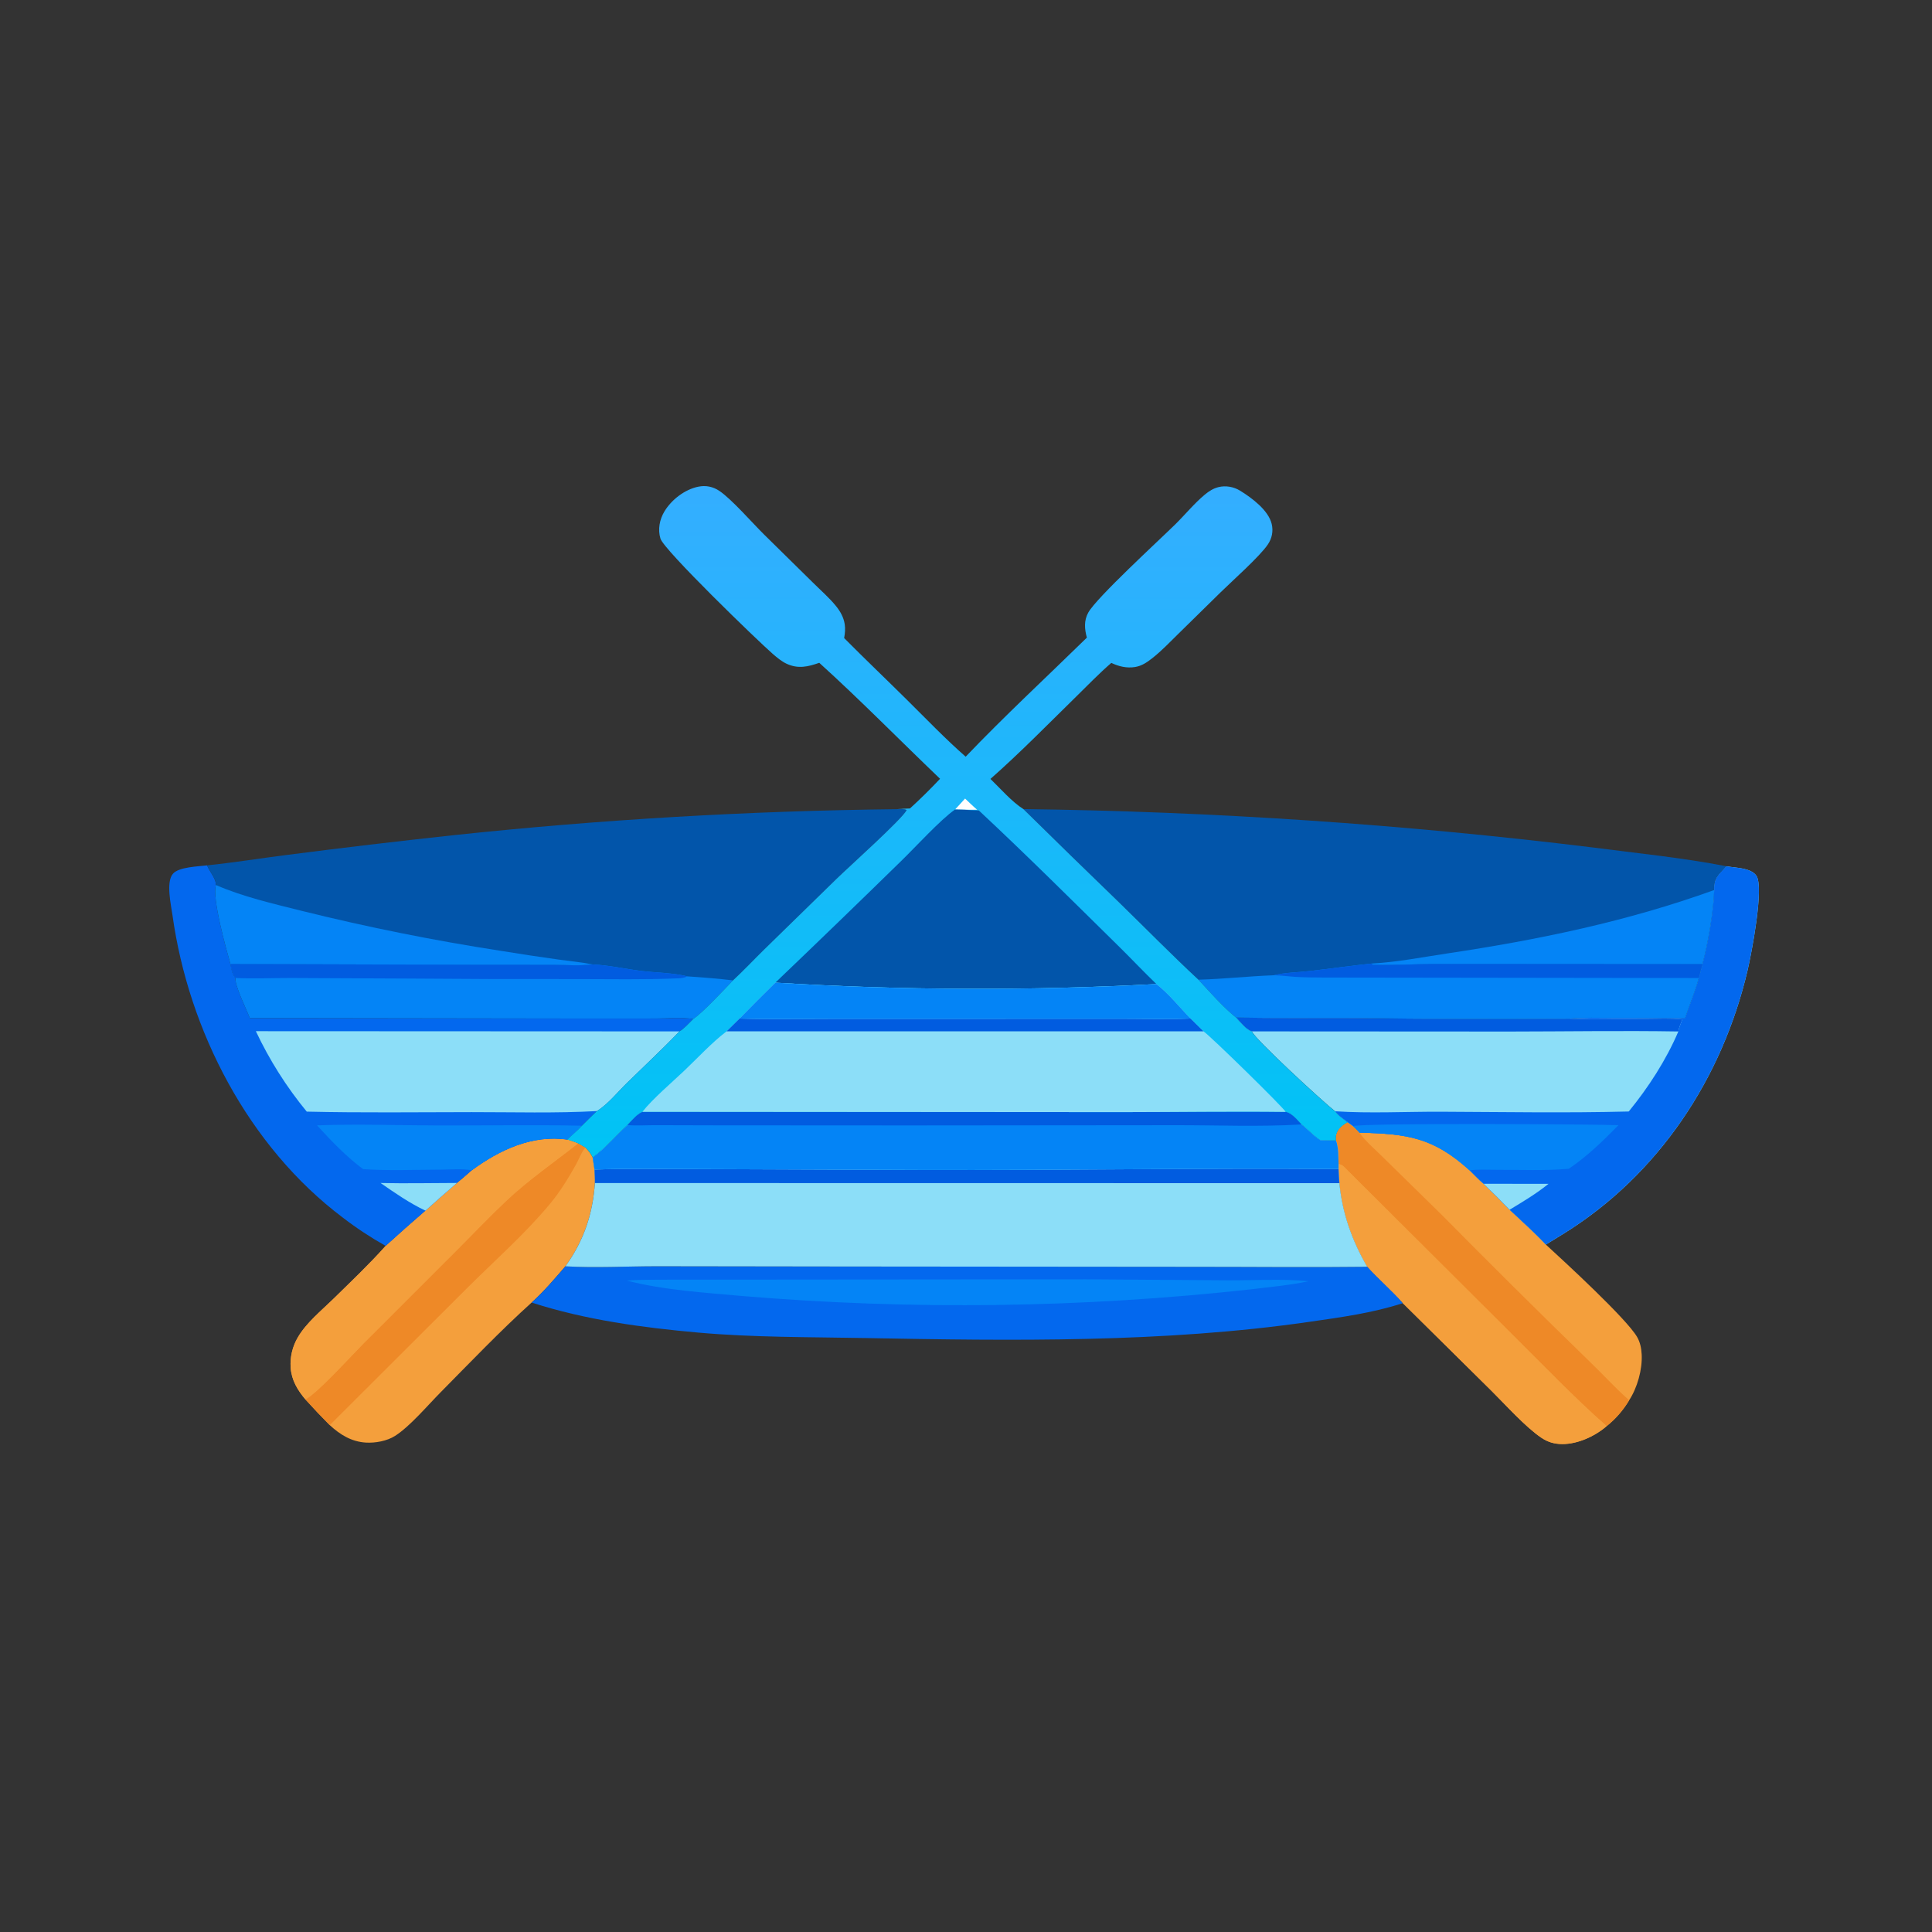 <svg width="1024" height="1024" viewBox="0 0 1024 1024" fill="none" xmlns="http://www.w3.org/2000/svg">
<rect x="0" y="0" width="1024" height="1024" fill="#333333" stroke="none"/>
<path d="M250.068 620.273C264.731 609.475 282.058 601.351 300.71 603.987C302.634 604.609 304.56 605.194 306.413 606.01L310.316 608.248C311.953 609.853 313.066 611.339 314.103 613.386L315.101 619.91C315.203 622.272 315.411 624.68 315.31 627.041C314.144 643.663 309.399 657.611 299.67 671.178C293.997 677.776 288.256 684.543 281.777 690.37C265.125 705.408 249.313 722.004 233.525 737.954C226.639 744.911 217.25 756.064 209.37 761.071C205.104 763.782 198.919 764.892 193.96 764.603C186.298 764.156 180.249 760.416 174.784 755.352C170.358 750.909 166.046 746.359 161.848 741.7C157.701 736.754 154.547 731.584 154.06 724.947C154.01 724.246 153.987 723.545 153.99 722.843C153.993 722.14 154.023 721.439 154.08 720.739C154.137 720.039 154.22 719.342 154.329 718.648C154.438 717.954 154.573 717.265 154.735 716.582C154.896 715.899 155.083 715.222 155.296 714.553C155.509 713.884 155.746 713.223 156.009 712.572C156.272 711.92 156.558 711.279 156.869 710.65C157.18 710.02 157.515 709.403 157.873 708.799C162.398 701.039 170.396 694.605 176.778 688.348C186.132 679.179 195.68 670.124 204.411 660.35C211.357 654.025 218.389 647.798 225.508 641.668C231.008 636.713 236.564 631.821 242.176 626.993C244.888 624.874 247.459 622.521 250.068 620.273Z" fill="#F49F3C"/>
<path d="M161.848 741.7C168.034 738.66 186.174 718.584 192.242 712.508L241.478 663.296C250.37 654.401 259.067 645.218 268.215 636.588C280.109 625.368 293.596 616.116 306.413 606.01L310.316 608.248C310.118 608.487 309.913 608.722 309.721 608.966C307.891 611.293 306.711 614.704 305.235 617.327C301.145 624.599 296.748 631.784 291.395 638.206C278.36 653.843 262.781 667.618 248.333 681.957L174.784 755.352C170.358 750.909 166.046 746.358 161.848 741.7Z" fill="#EE8927"/>
<path d="M250.068 620.273C264.731 609.475 282.058 601.351 300.71 603.987C302.634 604.609 304.56 605.194 306.413 606.01C293.596 616.116 280.109 625.368 268.215 636.588C259.067 645.218 250.37 654.401 241.478 663.296L192.242 712.508C186.174 718.584 168.034 738.66 161.848 741.7C157.701 736.754 154.547 731.584 154.06 724.947C154.01 724.246 153.987 723.545 153.99 722.843C153.993 722.14 154.023 721.439 154.08 720.739C154.137 720.039 154.22 719.342 154.329 718.648C154.438 717.954 154.573 717.265 154.735 716.582C154.896 715.899 155.083 715.222 155.296 714.553C155.509 713.884 155.746 713.223 156.009 712.572C156.272 711.92 156.558 711.279 156.869 710.65C157.18 710.02 157.515 709.403 157.873 708.799C162.398 701.039 170.396 694.605 176.778 688.348C186.132 679.179 195.68 670.124 204.411 660.35C211.357 654.025 218.389 647.798 225.508 641.668C231.008 636.713 236.564 631.821 242.176 626.993C244.888 624.874 247.459 622.521 250.068 620.273Z" fill="#F49F3C"/>
<path d="M714.268 594.823L717.094 596.875C718.133 597.906 719.698 599.117 720.5 600.317C745.827 600.944 759.554 602.743 778.933 620.29C781.353 622.646 783.734 625.265 786.325 627.417C791.023 631.906 795.621 636.495 800.12 641.183C806.536 647.264 813.287 653.2 819.331 659.645C828.953 668.466 861.937 698.789 867.648 708.534C869.336 711.415 869.969 714.651 870.132 717.952C870.525 725.889 867.814 735.538 863.481 742.177C862.702 743.485 861.865 744.756 860.972 745.989C860.079 747.223 859.133 748.413 858.133 749.561C857.133 750.71 856.084 751.812 854.985 752.866C853.887 753.92 852.744 754.923 851.555 755.875C845.406 761.22 836.268 765.424 828.018 765.381C823.821 765.36 820.435 764.365 816.974 762.043C808.556 756.398 798.01 744.599 790.586 737.237L743.528 690.703C737.653 683.973 730.667 678.101 724.664 671.413C716.678 657.639 711.407 643.023 709.935 627.103C709.637 624.621 709.59 622.094 709.468 619.598L709.467 616.969C709.3 612.945 709.524 608.296 708.103 604.503C707.964 603.278 707.965 602.26 708.319 601.079C709.207 598.113 711.668 596.244 714.268 594.823Z" fill="#F49F3C"/>
<path d="M714.268 594.823L717.094 596.875C718.133 597.906 719.698 599.117 720.5 600.317C723.703 604.899 728.553 608.914 732.513 612.875L763.872 643.624C789.849 669.906 816.082 695.928 842.573 721.69C849.558 728.375 856.117 735.678 863.359 742.045C863.404 742.085 863.44 742.133 863.481 742.177C862.702 743.485 861.865 744.756 860.972 745.989C860.079 747.223 859.133 748.413 858.133 749.561C857.133 750.71 856.084 751.812 854.985 752.866C853.887 753.92 852.744 754.923 851.555 755.875C834.02 740.456 817.804 723.384 801.205 706.965L712.184 618.282C711.336 617.432 710.61 617.215 709.467 616.969C709.3 612.945 709.524 608.296 708.103 604.503C707.964 603.278 707.965 602.26 708.319 601.079C709.207 598.113 711.668 596.244 714.268 594.823Z" fill="#EE8927"/>
<path d="M709.467 616.969C710.61 617.215 711.336 617.432 712.184 618.282L801.205 706.965C817.804 723.384 834.02 740.456 851.555 755.875C845.406 761.22 836.268 765.424 828.018 765.381C823.821 765.36 820.435 764.365 816.974 762.043C808.556 756.398 798.01 744.599 790.586 737.237L743.528 690.703C737.653 683.973 730.667 678.101 724.664 671.413C716.678 657.639 711.407 643.023 709.935 627.103C709.637 624.621 709.59 622.094 709.468 619.598L709.467 616.969Z" fill="#F49F3C"/>
<path d="M299.67 671.178C315.623 672.077 332.021 671.146 348.02 671.139L446.364 671.275L634.423 671.44C664.492 671.431 694.6 671.774 724.664 671.413C730.667 678.101 737.653 683.973 743.528 690.703C727.459 695.952 710.417 698.227 693.742 700.636C616.843 711.741 536.357 710.656 458.806 709.196C429.234 708.639 399.481 708.919 369.999 706.292C340.501 703.663 310.031 699.559 281.777 690.37C288.256 684.543 293.997 677.776 299.67 671.178Z" fill="#0368EE"/>
<path d="M354.971 678.25L575.779 678.064L651.174 678.593C664.515 678.649 680.462 677.705 693.539 679.084C683.665 681.225 673.064 682.119 663.035 683.376C640.668 685.841 618.255 687.764 595.796 689.146C573.337 690.528 550.857 691.367 528.357 691.662C505.857 691.958 483.363 691.711 460.875 690.92C438.387 690.129 415.931 688.796 393.507 686.921C373.351 685.095 351.876 683.827 332.237 678.745C339.769 678.152 347.417 678.315 354.971 678.25Z" fill="#0484F6"/>
<path d="M914.977 459.128C919.715 460.035 927.958 459.852 930.911 464.15C935.08 470.219 928.384 505.16 926.251 514.277C912.842 571.577 879.016 622.717 828.64 653.937L819.331 659.645C813.287 653.2 806.536 647.264 800.12 641.183C795.621 636.494 791.023 631.906 786.325 627.417C783.734 625.265 781.353 622.646 778.933 620.29C759.554 602.743 745.827 600.944 720.5 600.317C719.698 599.117 718.133 597.906 717.094 596.875L714.268 594.823C711.929 593.011 709.362 591.441 707.629 589.004C701.265 584.051 664.888 550.595 663.543 546.655C660.684 546.035 657.163 541.418 655.065 539.265C676.141 539.776 697.254 539.426 718.337 539.544C756.176 540.102 794.017 540.224 831.859 539.911C839.421 539.16 847.299 539.509 854.906 539.506L893.139 539.523C895.488 532.491 898.49 525.54 900.385 518.384L902.33 511.011C905.135 500.691 908.342 482.318 908.554 471.736C908.55 471.689 908.544 471.642 908.542 471.595C908.28 465.148 911.002 463.628 914.977 459.128Z" fill="#8CDEF8"/>
<path d="M655.065 539.265C676.141 539.776 697.254 539.426 718.337 539.544C756.176 540.102 794.017 540.224 831.859 539.911C845.4 540.416 859.055 540.022 872.608 539.993C878.876 539.98 885.432 539.599 891.663 540.275C891.001 542.277 889.823 544.669 889.562 546.698C859.799 546.209 829.966 546.711 800.196 546.732L663.543 546.655C660.684 546.035 657.163 541.418 655.065 539.265Z" fill="#015CE0"/>
<path d="M914.977 459.128C919.715 460.035 927.958 459.852 930.911 464.15C935.08 470.219 928.384 505.16 926.251 514.277C912.842 571.577 879.016 622.717 828.64 653.937L819.331 659.645C813.287 653.2 806.536 647.264 800.12 641.183C795.621 636.494 791.023 631.906 786.325 627.417C783.734 625.265 781.353 622.646 778.933 620.29C759.554 602.743 745.827 600.944 720.5 600.317C719.698 599.117 718.133 597.906 717.094 596.875L714.268 594.823C711.929 593.011 709.362 591.441 707.629 589.004C726.151 590.2 745.267 589.164 763.868 589.241C796.968 589.377 830.179 589.965 863.265 589.116C873.668 576.402 883.103 561.836 889.562 546.698C889.823 544.669 891.001 542.277 891.663 540.275C885.432 539.599 878.876 539.98 872.608 539.993C859.055 540.022 845.4 540.416 831.859 539.911C839.421 539.16 847.299 539.509 854.906 539.506L893.139 539.523C895.488 532.491 898.49 525.54 900.385 518.384L902.33 511.011C905.135 500.691 908.342 482.318 908.554 471.736C908.55 471.689 908.544 471.642 908.542 471.595C908.28 465.148 911.002 463.628 914.977 459.128Z" fill="#0368EE"/>
<path d="M786.325 627.417L820.728 627.466C814.303 632.67 807.188 636.924 800.12 641.183C795.621 636.494 791.023 631.906 786.325 627.417Z" fill="#8CDEF8"/>
<path d="M717.094 596.875C722.034 595.151 845.169 595.831 857.811 596.367C849.776 604.579 841.05 613.071 831.475 619.469C818.919 620.598 805.915 619.978 793.309 620.019C788.612 620.034 783.594 619.718 778.933 620.29C759.554 602.743 745.827 600.944 720.5 600.317C719.698 599.117 718.133 597.906 717.094 596.875Z" fill="#0484F6"/>
<path d="M204.411 660.35C196.494 655.907 188.936 650.92 181.738 645.389C131.72 607.738 99.94 546.31 91.407 484.996C90.669 479.697 87.868 467.642 91.606 463.172C94.713 459.455 104.984 459.273 109.758 458.664C110.991 461.863 114.545 465.694 114.477 469.084C112.241 475.697 119.93 503.181 122.157 510.96C122.709 513.481 123.002 516.429 124.856 518.353C124.103 521.774 130.899 535.493 132.403 539.566L303.092 539.82L347.619 539.811C353.831 539.808 361.374 538.972 367.41 540.112C365.222 542.193 362.727 545.161 360.149 546.658C351.11 556.015 341.661 564.848 332.36 573.93C327.502 578.673 322.116 585.386 316.356 588.897C313.681 591.446 311.043 594.031 308.441 596.653C306.004 599.323 303.263 601.477 300.71 603.987C282.058 601.351 264.731 609.475 250.068 620.273C247.459 622.521 244.888 624.874 242.176 626.993C236.564 631.821 231.008 636.713 225.508 641.668C218.389 647.798 211.357 654.025 204.411 660.35Z" fill="#0368EE"/>
<path d="M201.707 627.017C215.171 627.325 228.705 627.02 242.176 626.993C236.564 631.821 231.008 636.713 225.508 641.668C217.18 637.766 209.255 632.24 201.707 627.017Z" fill="#8CDEF8"/>
<path d="M168.062 596.473C189.276 595.651 210.596 596.455 231.823 596.52C257.358 596.598 282.911 596.091 308.441 596.653C306.004 599.323 303.263 601.477 300.71 603.987C282.058 601.351 264.731 609.475 250.068 620.273C245.033 619.336 238.961 619.916 233.822 619.928C220.146 619.961 206.12 620.592 192.476 619.671C183.718 613.228 175.379 604.527 168.062 596.473Z" fill="#0484F6"/>
<path d="M135.614 546.554L360.149 546.658C351.11 556.015 341.661 564.848 332.36 573.93C327.502 578.673 322.116 585.386 316.356 588.897C294.384 590.101 272.066 589.438 250.051 589.454C220.925 589.475 191.707 589.869 162.589 589.185C159.91 585.93 157.334 582.594 154.862 579.178C152.391 575.763 150.028 572.274 147.773 568.71C145.518 565.148 143.377 561.518 141.349 557.821C139.32 554.125 137.409 550.37 135.614 546.554Z" fill="#8CDEF8"/>
<path d="M475.34 428.884C477.027 428.876 479.045 428.57 480.56 429.334C478.16 434.153 449.708 459.622 443.368 465.807L405.161 503.116C399.595 508.581 394.207 514.306 388.504 519.621C383.656 524.665 372.612 536.636 367.41 540.112C361.374 538.972 353.831 539.808 347.619 539.811L303.092 539.82L132.403 539.566C130.899 535.493 124.103 521.774 124.856 518.353C123.002 516.429 122.709 513.481 122.157 510.96C119.93 503.181 112.241 475.697 114.477 469.084C114.545 465.694 110.991 461.863 109.758 458.664C123.603 457.229 137.456 455.002 151.27 453.234C181.144 449.378 211.055 445.834 241.004 442.602C279.93 438.466 318.932 435.254 358.01 432.966C397.087 430.679 436.197 429.318 475.34 428.884Z" fill="#0255AA"/>
<path d="M114.477 469.084C128.696 475.309 144.755 478.957 159.78 482.738C194.701 491.41 229.942 498.488 265.503 503.972C275.632 505.627 285.779 507.162 295.944 508.577C301.938 509.416 308.13 509.969 314.058 511.162C307.344 512.026 299.951 511.414 293.152 511.388L256.659 511.379L122.157 510.96C119.93 503.181 112.241 475.697 114.477 469.084Z" fill="#0484F6"/>
<path d="M122.157 510.96L256.659 511.379L293.152 511.388C299.951 511.414 307.344 512.026 314.058 511.162C322.668 511.575 331.47 513.59 340.055 514.636C347.536 515.547 357.173 515.652 364.244 517.488C372.312 518.021 380.475 518.662 388.504 519.621C383.656 524.665 372.612 536.636 367.41 540.112C361.374 538.972 353.831 539.808 347.619 539.811L303.092 539.82L132.403 539.566C130.899 535.493 124.103 521.774 124.856 518.353C123.002 516.429 122.709 513.481 122.157 510.96Z" fill="#0484F6"/>
<path d="M122.157 510.96L256.659 511.379L293.152 511.388C299.951 511.414 307.344 512.026 314.058 511.162C322.668 511.575 331.47 513.59 340.055 514.636C347.536 515.547 357.173 515.652 364.244 517.488C362.551 518.357 361.03 518.462 359.17 518.544C341.543 519.313 323.771 518.92 306.124 518.927C275.991 518.994 245.858 518.901 215.725 518.649L154.246 518.361C144.493 518.344 134.582 518.807 124.856 518.353C123.002 516.429 122.709 513.481 122.157 510.96Z" fill="#015CE0"/>
<path d="M542.411 428.829C592.795 429.464 643.124 431.475 693.397 434.86C743.671 438.245 793.815 443.001 843.829 449.126C867.446 452.219 891.621 454.558 914.977 459.128C911.002 463.628 908.28 465.148 908.542 471.595C908.544 471.642 908.55 471.689 908.554 471.736C908.342 482.318 905.135 500.691 902.33 511.011L900.385 518.384C898.49 525.54 895.488 532.491 893.139 539.523L854.906 539.506C847.299 539.509 839.421 539.16 831.859 539.911C794.017 540.224 756.176 540.102 718.337 539.544C697.254 539.426 676.141 539.776 655.065 539.265C648.508 534.083 640.977 525.481 635.195 519.255C620.939 505.99 607.22 492.022 593.275 478.422C576.236 461.978 559.282 445.447 542.411 428.829Z" fill="#0255AA"/>
<path d="M908.554 471.736C908.342 482.318 905.135 500.691 902.33 511.011L760.08 510.915C755.4 510.907 729.58 511.88 727.141 511.215L727.335 510.667C740.371 509.986 753.921 507.306 766.839 505.379C815.17 498.171 862.513 488.379 908.554 471.736Z" fill="#0484F6"/>
<path d="M675.047 516.916C681.016 515.435 687.891 515.381 694.043 514.683C705.151 513.423 716.212 511.803 727.335 510.667L727.141 511.215C729.58 511.88 755.4 510.907 760.08 510.915L902.33 511.011L900.385 518.384C898.49 525.54 895.488 532.491 893.139 539.523L854.906 539.506C847.299 539.509 839.421 539.16 831.859 539.911C794.017 540.224 756.176 540.102 718.337 539.544C697.254 539.426 676.141 539.776 655.065 539.265C648.508 534.083 640.977 525.481 635.195 519.255C648.528 518.902 661.739 517.396 675.047 516.916Z" fill="#0484F6"/>
<path d="M675.047 516.916C681.016 515.435 687.891 515.381 694.043 514.683C705.151 513.423 716.212 511.803 727.335 510.667L727.141 511.215C729.58 511.88 755.4 510.907 760.08 510.915L902.33 511.011L900.385 518.384L701.587 518.114C696.571 518.071 691.535 518.074 686.528 517.754C682.676 517.509 678.918 516.941 675.047 516.916Z" fill="#015CE0"/>
<path d="M340.501 589.27L595.103 589.448C623.864 589.428 652.674 588.96 681.43 589.318C684.632 589.751 687.69 593.743 689.888 595.966C693.311 598.634 696.127 601.947 699.82 604.271L708.103 604.503C709.524 608.296 709.3 612.945 709.467 616.969L709.468 619.598C709.59 622.094 709.637 624.621 709.935 627.103C711.407 643.023 716.678 657.639 724.664 671.413C694.6 671.774 664.492 671.431 634.423 671.44L446.364 671.275L348.02 671.139C332.021 671.146 315.623 672.077 299.67 671.178C309.399 657.611 314.144 643.663 315.31 627.041C315.411 624.68 315.203 622.272 315.101 619.91L314.103 613.386C320.838 608.644 326.367 601.818 332.511 596.3C334.812 593.904 337.445 590.588 340.501 589.27Z" fill="#8CDEF8"/>
<path d="M315.101 619.91C332.715 619.212 350.582 619.65 368.216 619.622L488.193 620.101C561.948 620.349 635.723 619.009 709.468 619.598C709.59 622.094 709.637 624.621 709.935 627.103L315.31 627.041C315.411 624.68 315.203 622.272 315.101 619.91Z" fill="#015CE0"/>
<path d="M340.501 589.27L595.103 589.448C623.864 589.428 652.674 588.96 681.43 589.318C684.632 589.751 687.69 593.743 689.888 595.966C693.311 598.634 696.127 601.947 699.82 604.271L708.103 604.503C709.524 608.296 709.3 612.945 709.467 616.969L709.468 619.598C635.723 619.009 561.948 620.349 488.193 620.101L368.216 619.622C350.582 619.65 332.715 619.212 315.101 619.91L314.103 613.386C320.838 608.644 326.367 601.818 332.511 596.3C334.812 593.904 337.445 590.588 340.501 589.27Z" fill="#0484F6"/>
<path d="M340.501 589.27L595.103 589.448C623.864 589.428 652.674 588.96 681.43 589.318C684.632 589.751 687.69 593.743 689.888 595.966C667.455 597.353 644.585 596.308 622.089 596.38L482.194 596.508L379.876 596.451L347.365 596.367C342.489 596.355 337.349 596.734 332.511 596.3C334.812 593.904 337.445 590.588 340.501 589.27Z" fill="#015CE0"/>
<path d="M434.228 351.298C428.272 353.399 423.029 354.62 416.959 351.821C414.339 350.613 411.795 348.505 409.625 346.619C401.498 339.559 351.917 291.575 350.054 285.476C348.562 280.591 349.6 275.273 352.213 270.977C355.976 264.793 362.936 259.439 370.06 257.967C374.061 257.141 377.862 257.895 381.257 260.168C387.775 264.533 398.894 277.316 404.998 283.324L430.827 308.747C434.917 312.818 439.467 316.748 443.103 321.227C445.365 324.014 447.118 327.144 447.699 330.733C448.109 333.265 447.865 335.687 447.414 338.189C458.364 349.224 469.615 359.937 480.658 370.876C490.911 381.032 500.98 391.538 511.824 401.061C532.513 379.393 554.656 358.912 576.067 337.956C574.823 333.434 574.442 328.948 576.796 324.693C581.205 316.727 614.036 286.654 622.908 277.926C628.101 272.817 632.998 266.794 638.574 262.161C640.722 260.376 643.021 258.895 645.756 258.201C649.634 257.215 653.917 257.996 657.309 260.087C663.433 263.865 672.302 270.393 674.035 277.747C674.932 281.548 674.173 285.306 672.015 288.531C667.715 294.957 653.053 307.931 646.904 313.98L624.71 335.777C620.173 340.215 615.675 344.981 610.679 348.899C607.899 351.078 605.148 352.958 601.578 353.536C597.223 354.242 592.938 353.233 589.021 351.345C582.461 357.031 576.406 363.323 570.207 369.397C555.343 383.963 540.562 399.093 524.95 412.852C530.279 417.977 536.232 424.919 542.411 428.829C559.281 445.447 576.236 461.978 593.275 478.422C607.22 492.022 620.939 505.99 635.195 519.255C640.977 525.481 648.508 534.083 655.065 539.265C657.163 541.418 660.684 546.035 663.543 546.655C664.888 550.595 701.265 584.051 707.629 589.004C709.362 591.441 711.929 593.011 714.268 594.823C711.668 596.244 709.207 598.113 708.319 601.079C707.965 602.26 707.964 603.278 708.103 604.503L699.82 604.271C696.127 601.947 693.311 598.634 689.888 595.966C687.69 593.743 684.632 589.751 681.43 589.318C652.674 588.96 623.864 589.428 595.103 589.448L340.501 589.27C337.445 590.588 334.812 593.904 332.511 596.3C326.367 601.818 320.838 608.644 314.103 613.386C313.066 611.339 311.953 609.853 310.316 608.248L306.413 606.01C304.56 605.194 302.634 604.609 300.71 603.987C303.263 601.477 306.004 599.323 308.441 596.653C311.043 594.031 313.681 591.446 316.356 588.897C322.116 585.386 327.502 578.673 332.36 573.93C341.661 564.848 351.11 556.015 360.149 546.658C362.727 545.161 365.222 542.193 367.41 540.112C372.612 536.636 383.656 524.665 388.504 519.621C394.207 514.306 399.595 508.581 405.161 503.116L443.368 465.807C449.708 459.622 478.16 434.153 480.56 429.334C479.045 428.57 477.027 428.876 475.34 428.884C477.66 428.715 479.967 428.547 482.294 428.501C487.816 423.464 493.134 418.22 498.247 412.769C476.891 392.345 456.121 371.126 434.228 351.298Z" fill="url(#paint0_linear_11_691)"/>
<path d="M511.508 423.251C513.624 425.239 515.708 427.315 517.922 429.192L510.743 429.151L506.218 429.051L511.508 423.251Z" fill="#FEFEFE"/>
<path d="M506.218 429.051L510.743 429.151C513.429 429.361 516.085 429.503 518.78 429.537C544.088 453.159 568.699 477.673 593.371 501.968C599.943 508.44 606.283 515.208 612.934 521.582C579.29 523.38 545.622 524.216 511.93 524.09C478.239 523.964 444.578 522.876 410.948 520.826C433.341 499.422 455.611 477.891 477.756 456.231C484.962 449.239 498.84 434.052 506.218 429.051Z" fill="#0255AA"/>
<path d="M391.974 539.852C398.235 533.446 404.559 527.104 410.948 520.826C444.577 522.876 478.238 523.964 511.93 524.09C545.622 524.216 579.29 523.38 612.934 521.582C619.463 526.598 625.237 533.922 631.013 539.847L637.875 546.632C641.256 548.786 680.536 587.286 681.43 589.318C652.674 588.96 623.864 589.428 595.103 589.448L340.501 589.27C345.679 582.603 356.247 573.593 362.55 567.613C369.831 560.704 377.152 552.695 385.108 546.618L391.974 539.852Z" fill="#8CDEF8"/>
<path d="M391.974 539.852C407.248 540.326 422.622 540.003 437.908 540.004L521.601 539.981L592.9 539.949C605.559 539.95 618.372 540.363 631.013 539.847L637.875 546.632L385.108 546.618L391.974 539.852Z" fill="#015CE0"/>
<path d="M391.974 539.852C398.235 533.446 404.559 527.104 410.948 520.826C444.577 522.876 478.238 523.964 511.93 524.09C545.622 524.216 579.29 523.38 612.934 521.582C619.463 526.598 625.237 533.922 631.013 539.847C618.372 540.363 605.559 539.95 592.9 539.949L521.601 539.981L437.908 540.004C422.622 540.003 407.248 540.326 391.974 539.852Z" fill="#0484F6"/>
<defs>
<linearGradient id="paint0_linear_11_691" x1="507.001" y1="611.479" x2="506.963" y2="258.485" gradientUnits="userSpaceOnUse">
<stop stop-color="#00C3F5"/>
<stop offset="1" stop-color="#34AEFF"/>
</linearGradient>
</defs>
</svg>
